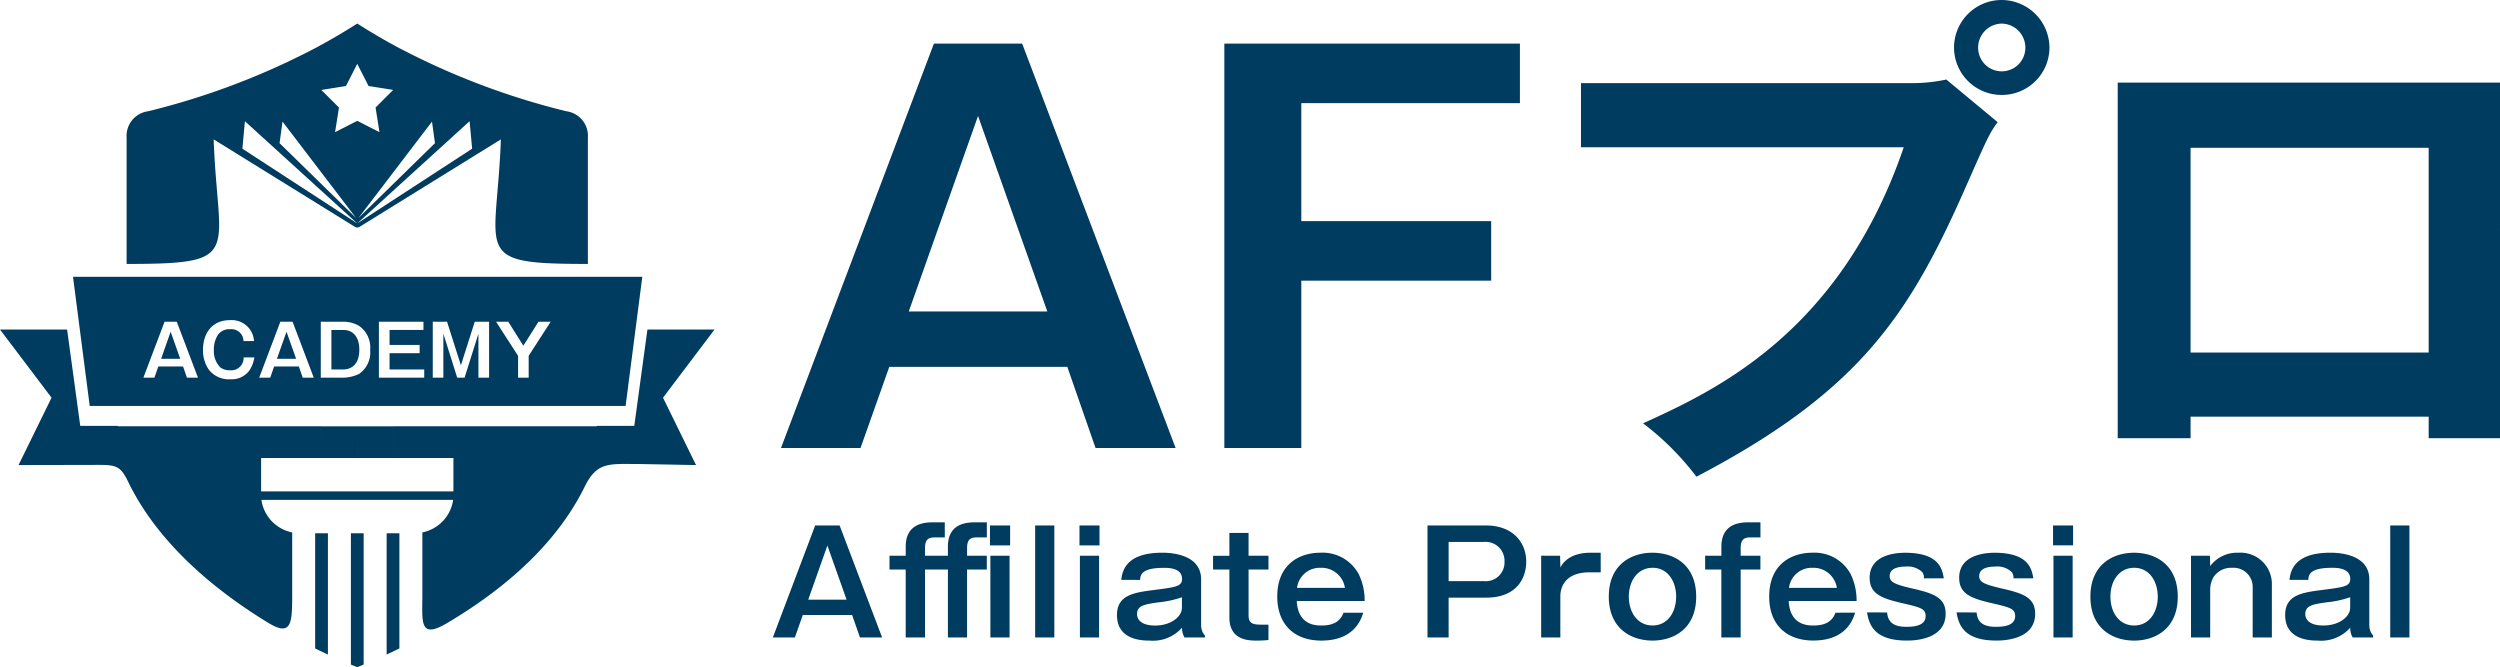 <svg xmlns="http://www.w3.org/2000/svg" xmlns:xlink="http://www.w3.org/1999/xlink" width="316.68" height="84.511" viewBox="0 0 316.68 84.511">
  <defs>
    <clipPath id="clip-path">
      <rect id="長方形_2150" data-name="長方形 2150" width="90.51" height="81.531" transform="translate(0 0)" fill="#003c60"/>
    </clipPath>
  </defs>
  <g id="グループ_1133" data-name="グループ 1133" transform="translate(-2712.5 135.745)">
    <g id="グループ_1132" data-name="グループ 1132" transform="translate(2712.5 -132.766)">
      <g id="グループ_963" data-name="グループ 963" transform="translate(0 0)" clip-path="url(#clip-path)">
        <path id="パス_6429" data-name="パス 6429" d="M74.07,1331.349c-3.544,7.218-10.066,12.934-17.489,17.32-3.484,2.059-3.08-.243-3.08-3.457v-8.059a4.915,4.915,0,0,0,3.9-4.124H49.782v-1.071h7.653v-4.231H49.782v-4.016H75.59l.008-.057h4.748l1.665-12.2h8.5l-6.525,8.635,4.183,8.533-7.228-.134c-3.775,0-5.31-.314-6.869,2.862m-24.288,20.892q.4-.192.809-.391v-14.59h-.809Zm0-19.211H45.255v-1.071h4.527Zm-4.527-9.318h4.527v4.016H45.255Zm4.527,13.549v14.98q-.4.193-.808.379v-15.36Zm-4.527,16.96v-16.96h.808v16.631q-.406.168-.808.329m0-21.191H40.728v-1.071h4.527Zm-4.527-9.318h4.527v4.016H40.728Zm4.527,13.549v16.96q-.4-.161-.808-.329v-16.631Zm-4.527,14.98v-14.98h.808v15.359q-.4-.186-.808-.379m0-19.211H33.113a4.915,4.915,0,0,0,3.9,4.124v8.149c0,3.413-.162,5.043-2.995,3.322-7.367-4.476-14.212-10.492-17.78-17.883-.985-2.041-1.545-2.143-3.918-2.143l-9.973.022,4.183-8.533L0,1311.453H8.5l1.665,12.2h4.748l.008.057H40.728v4.016H33.075v4.231h7.653Zm0,4.231h-.809v14.589q.4.2.809.391Z" transform="translate(0 -1272.69)" fill="#003c60" fill-rule="evenodd"/>
        <path id="中マド_1" data-name="中マド 1" d="M58.434,30.454h0c-6.551,0-9.5-.23-10.808-1.653-1.178-1.282-.991-3.482-.652-7.476.152-1.792.341-4.022.436-6.648L34.216,22.843,29.6,25.7a.732.732,0,0,1-.382.145.793.793,0,0,1-.4-.154l-4.6-2.847L11.027,14.677c.094,2.626.283,4.855.435,6.647.339,3.995.526,6.195-.652,7.477C9.5,30.224,6.552,30.454,0,30.454V14.463a3.146,3.146,0,0,1,2.73-3.349,93.092,93.092,0,0,0,21.487-8.17c1.7-.915,3.38-1.906,5-2.943,1.619,1.037,3.3,2.027,5,2.943A93.134,93.134,0,0,0,55.7,11.114a3.146,3.146,0,0,1,2.73,3.349V30.454ZM24.218,22.071l5,3.253h0l-5-4.548-9.231-8.4-.321,3.48Zm19.229-9.7-9.231,8.4L29.222,25.32l4.994-3.249,9.553-6.215Zm-4.763.055h0l-4.468,5.856-4.844,6.346,4.844-4.737,4.844-4.736-.376-2.729Zm-18.934,0-.376,2.729,4.844,4.736,4.844,4.737-4.844-6.346Zm9.466-.1h0l2.812,1.433-.493-3.117,2.232-2.232-3.117-.495L29.216,5.108,27.783,7.919l-3.117.495L26.9,10.646l-.493,3.117,2.81-1.433Z" transform="translate(16.038 0)" fill="#003c60" stroke="rgba(0,0,0,0)" stroke-miterlimit="10" stroke-width="1"/>
        <path id="中マド_2" data-name="中マド 2" d="M70,16.355H2.118L0,0H72.115L70,16.354ZM19.912,5.49c-2.541,0-3.447,1.948-3.447,3.771a4.3,4.3,0,0,0,.718,2.469,3.2,3.2,0,0,0,2.756,1.248,2.767,2.767,0,0,0,2.422-1.139,4.04,4.04,0,0,0,.611-1.629l-1.358,0a1.571,1.571,0,0,1-1.737,1.629,1.948,1.948,0,0,1-1.215-.36,2.944,2.944,0,0,1-.819-2.214,3.434,3.434,0,0,1,.522-1.926,1.778,1.778,0,0,1,1.548-.7,1.526,1.526,0,0,1,1.683,1.5h1.332A2.816,2.816,0,0,0,19.912,5.49Zm33.678.2h0l2.79,4.32V12.78h1.341V10.008l2.79-4.32H58.963L57.046,8.73,55.138,5.688H53.59ZM51.357,7.206h0V12.78h1.35V5.688H50.891l-1.755,5.517L47.38,5.688H45.572V12.78h1.341V7.2l1.755,5.58H49.6ZM38.749,5.688V12.78h5.742V11.736H40.1V9.675h3.807V8.631H40.1v-1.9h4.293V5.688Zm-7.362,0V12.78h2.79a4.965,4.965,0,0,0,2.025-.459,3.286,3.286,0,0,0,1.44-3.051,3.33,3.33,0,0,0-1.405-3.053,3.93,3.93,0,0,0-2.06-.529Zm-5.9,5.67h3.123L29.1,12.78h1.4L27.814,5.688H26.266L23.585,12.78h1.395l.5-1.421Zm-14.67,0h3.123l.495,1.422h1.4L13.144,5.688H11.6L8.915,12.78h1.395l.5-1.421Zm23.445.378h-1.53v-5h1.53c1.257,0,2.007.935,2.007,2.5C36.266,11.556,34.729,11.736,34.259,11.736Zm-6-1.35h-2.43l1.215-3.429,1.215,3.428Zm-14.67,0h-2.43L12.37,6.957l1.215,3.428Z" transform="translate(9.247 32.085)" fill="#003c60" stroke="rgba(0,0,0,0)" stroke-miterlimit="10" stroke-width="1"/>
      </g>
    </g>
    <path id="パス_102738" data-name="パス 102738" d="M20.8-51.22,1.43,0H11.505l3.64-10.27H37.7L41.275,0h10.14L31.98-51.22ZM35.165-17.29H17.615L26.39-42.055ZM57.59-51.22V0h9.75V-21.19H91.39v-7.54H67.34V-43.68H95.03v-7.54Zm98.475-5.525A6.034,6.034,0,0,0,150.02-50.7a6.02,6.02,0,0,0,6.045,5.98,6.02,6.02,0,0,0,6.045-5.98A6.075,6.075,0,0,0,156.065-56.745Zm0,2.99a3.038,3.038,0,0,1,2.99,3.055,2.982,2.982,0,0,1-2.99,2.99,2.982,2.982,0,0,1-2.99-2.99A3.038,3.038,0,0,1,156.065-53.755Zm-53.3,7.54v8.125H143.65c-8.06,23.6-24.05,30.875-33.02,34.97a34.852,34.852,0,0,1,6.76,6.76c20.865-10.92,27.1-20.67,34.385-37.31,2.47-5.59,2.73-6.175,3.77-7.6l-6.5-5.4a20.6,20.6,0,0,1-4.485.455Zm107.38,42.25v2.73h9.035V-46.28H170.755V-1.235h9.23v-2.73Zm-30.16-8.125V-38.025h30.16V-12.09Z" transform="translate(2810 -79)" fill="#003c60"/>
    <path id="パス_102739" data-name="パス 102739" d="M5.76-14.184.4,0h2.79L4.194-2.844H10.44L11.43,0h2.808L8.856-14.184Zm3.978,9.4H4.878l2.43-6.858Zm5.436-5.562V-8.6h2.052V0h2.448V-8.6h2.9V0H25V-8.6h2.5V-10.35H25v-.972c0-1.08.432-1.35,1.206-1.35h1.3V-14.58H25.956c-1.854,0-3.384.684-3.384,3.1v1.134h-2.9v-.972c0-1.08.432-1.35,1.206-1.35h1.3V-14.58H20.628c-1.854,0-3.4.684-3.4,3.1v1.134Zm15.282-3.834H27.9v2.52h2.556Zm-.072,3.834h-2.43V0h2.43Zm3.24-3.834V0h2.43V-14.184Zm8.154,0H39.24v2.52h2.538Zm-.054,3.834h-2.43V0h2.43Zm5.2,3.06c.018-.72.288-1.53,3.024-1.53.522,0,2.286,0,2.286,1.4,0,.954-.774,1.044-3.492,1.4-2.556.324-4.752.612-4.752,3.186C43.992.324,47.142.4,48.132.4a4.907,4.907,0,0,0,4.1-1.638A2.3,2.3,0,0,0,52.542,0h2.592V-.234a1.956,1.956,0,0,1-.486-1.314v-5.8c0-3.168-3.744-3.384-4.932-3.384-4.752,0-5.058,2.484-5.184,3.438Zm5.292,3.546c0,1.062-1.332,2.232-3.384,2.232-2.124,0-2.3-1.08-2.3-1.44,0-1.1.954-1.242,2.682-1.494a12.892,12.892,0,0,0,3.006-.648Zm8.442-9.5H58.23v2.9H56.16V-8.6h2.07V-2.52C58.23.4,60.75.4,61.7.4A12.414,12.414,0,0,0,63.18.324V-1.62h-.828c-.99,0-1.692-.054-1.692-1.152V-8.6h2.52V-10.35H60.66ZM72.684-3.132c-.45,1.242-1.476,1.62-2.79,1.62-.666,0-2.97,0-3.132-3.1h8.6a7.635,7.635,0,0,0-.756-3.42,5.2,5.2,0,0,0-4.842-2.7c-2.592,0-5.472,1.4-5.472,5.562C64.3-1.6,66.492.4,69.876.4c4.212,0,5.04-2.718,5.31-3.528ZM66.8-6.282A2.9,2.9,0,0,1,69.786-8.82a2.994,2.994,0,0,1,3.078,2.538Zm16.524-7.9V0H86V-5.04h4.752c3.888,0,5.076-2.484,5.076-4.554,0-2.61-1.872-4.59-5.076-4.59ZM90.468-12.1a2.4,2.4,0,0,1,2.61,2.5,2.371,2.371,0,0,1-2.61,2.466H86V-12.1Zm7.254,1.746V0h2.43V-5.184c0-1.764,1.188-3.06,3.636-3.06h1.476v-2.484H103.9c-.612,0-2.808.072-3.744,1.872l-.036-1.494Zm14.112-.378c-2.682,0-5.544,1.476-5.544,5.562C106.29-1.1,109.152.4,111.834.4c2.646,0,5.526-1.476,5.526-5.562S114.5-10.728,111.834-10.728Zm0,1.908c1.944,0,2.988,1.746,2.988,3.654,0,1.926-1.044,3.654-2.988,3.654-1.89,0-3.006-1.638-3.006-3.654C108.828-7.164,109.944-8.82,111.834-8.82Zm6.66-1.53V-8.6h2.052V0h2.448V-8.6h2.5V-10.35h-2.5v-.972c0-1.08.432-1.35,1.206-1.35h1.3V-14.58h-1.548c-1.854,0-3.4.684-3.4,3.1v1.134ZM135-3.132c-.45,1.242-1.476,1.62-2.79,1.62-.666,0-2.97,0-3.132-3.1h8.6a7.635,7.635,0,0,0-.756-3.42,5.2,5.2,0,0,0-4.842-2.7c-2.592,0-5.472,1.4-5.472,5.562,0,3.564,2.2,5.562,5.58,5.562,4.212,0,5.04-2.718,5.31-3.528Zm-5.886-3.15A2.9,2.9,0,0,1,132.1-8.82a2.994,2.994,0,0,1,3.078,2.538ZM139-3.168c.27,1.62.954,3.564,5.058,3.564.63,0,4.9,0,4.9-3.4,0-2.034-1.53-2.574-4.1-3.168-2.322-.54-2.988-.81-2.988-1.6,0-1.026,1.17-1.206,2.088-1.206a2.627,2.627,0,0,1,2.034.7,1.183,1.183,0,0,1,.216.792h2.52c-.2-1.134-.54-3.24-4.914-3.24-1.1,0-4.482.216-4.482,3.168,0,2.034,1.494,2.61,4.158,3.222,2.322.54,2.934.7,2.934,1.638,0,1.35-1.818,1.35-2.466,1.35-1.044,0-2.3-.216-2.412-1.818Zm11.34,0c.27,1.62.954,3.564,5.058,3.564.63,0,4.9,0,4.9-3.4,0-2.034-1.53-2.574-4.1-3.168-2.322-.54-2.988-.81-2.988-1.6,0-1.026,1.17-1.206,2.088-1.206a2.627,2.627,0,0,1,2.034.7,1.183,1.183,0,0,1,.216.792h2.52c-.2-1.134-.54-3.24-4.914-3.24-1.1,0-4.482.216-4.482,3.168,0,2.034,1.494,2.61,4.158,3.222,2.322.54,2.934.7,2.934,1.638,0,1.35-1.818,1.35-2.466,1.35-1.044,0-2.3-.216-2.412-1.818ZM165.1-14.184h-2.538v2.52H165.1Zm-.054,3.834h-2.43V0h2.43Zm7.794-.378c-2.682,0-5.544,1.476-5.544,5.562C167.292-1.1,170.154.4,172.836.4c2.646,0,5.526-1.476,5.526-5.562S175.5-10.728,172.836-10.728Zm0,1.908c1.944,0,2.988,1.746,2.988,3.654,0,1.926-1.044,3.654-2.988,3.654-1.89,0-3.006-1.638-3.006-3.654C169.83-7.164,170.946-8.82,172.836-8.82Zm7.2-1.53V0h2.43V-6.21a3.353,3.353,0,0,1,.414-1.422,2.676,2.676,0,0,1,2.376-1.188,2.425,2.425,0,0,1,2.592,2.484V0h2.43V-6.642a3.966,3.966,0,0,0-4.248-4.086,4.237,4.237,0,0,0-3.564,1.692l-.036-1.314ZM194.9-7.29c.018-.72.288-1.53,3.024-1.53.522,0,2.286,0,2.286,1.4,0,.954-.774,1.044-3.492,1.4-2.556.324-4.752.612-4.752,3.186C191.97.324,195.12.4,196.11.4a4.907,4.907,0,0,0,4.1-1.638A2.3,2.3,0,0,0,200.52,0h2.592V-.234a1.956,1.956,0,0,1-.486-1.314v-5.8c0-3.168-3.744-3.384-4.932-3.384-4.752,0-5.058,2.484-5.184,3.438ZM200.2-3.744c0,1.062-1.332,2.232-3.384,2.232-2.124,0-2.3-1.08-2.3-1.44,0-1.1.954-1.242,2.682-1.494a12.892,12.892,0,0,0,3.006-.648Zm5.076-10.44V0h2.43V-14.184Z" transform="translate(2810 -55)" fill="#003c60"/>
  </g>
</svg>
